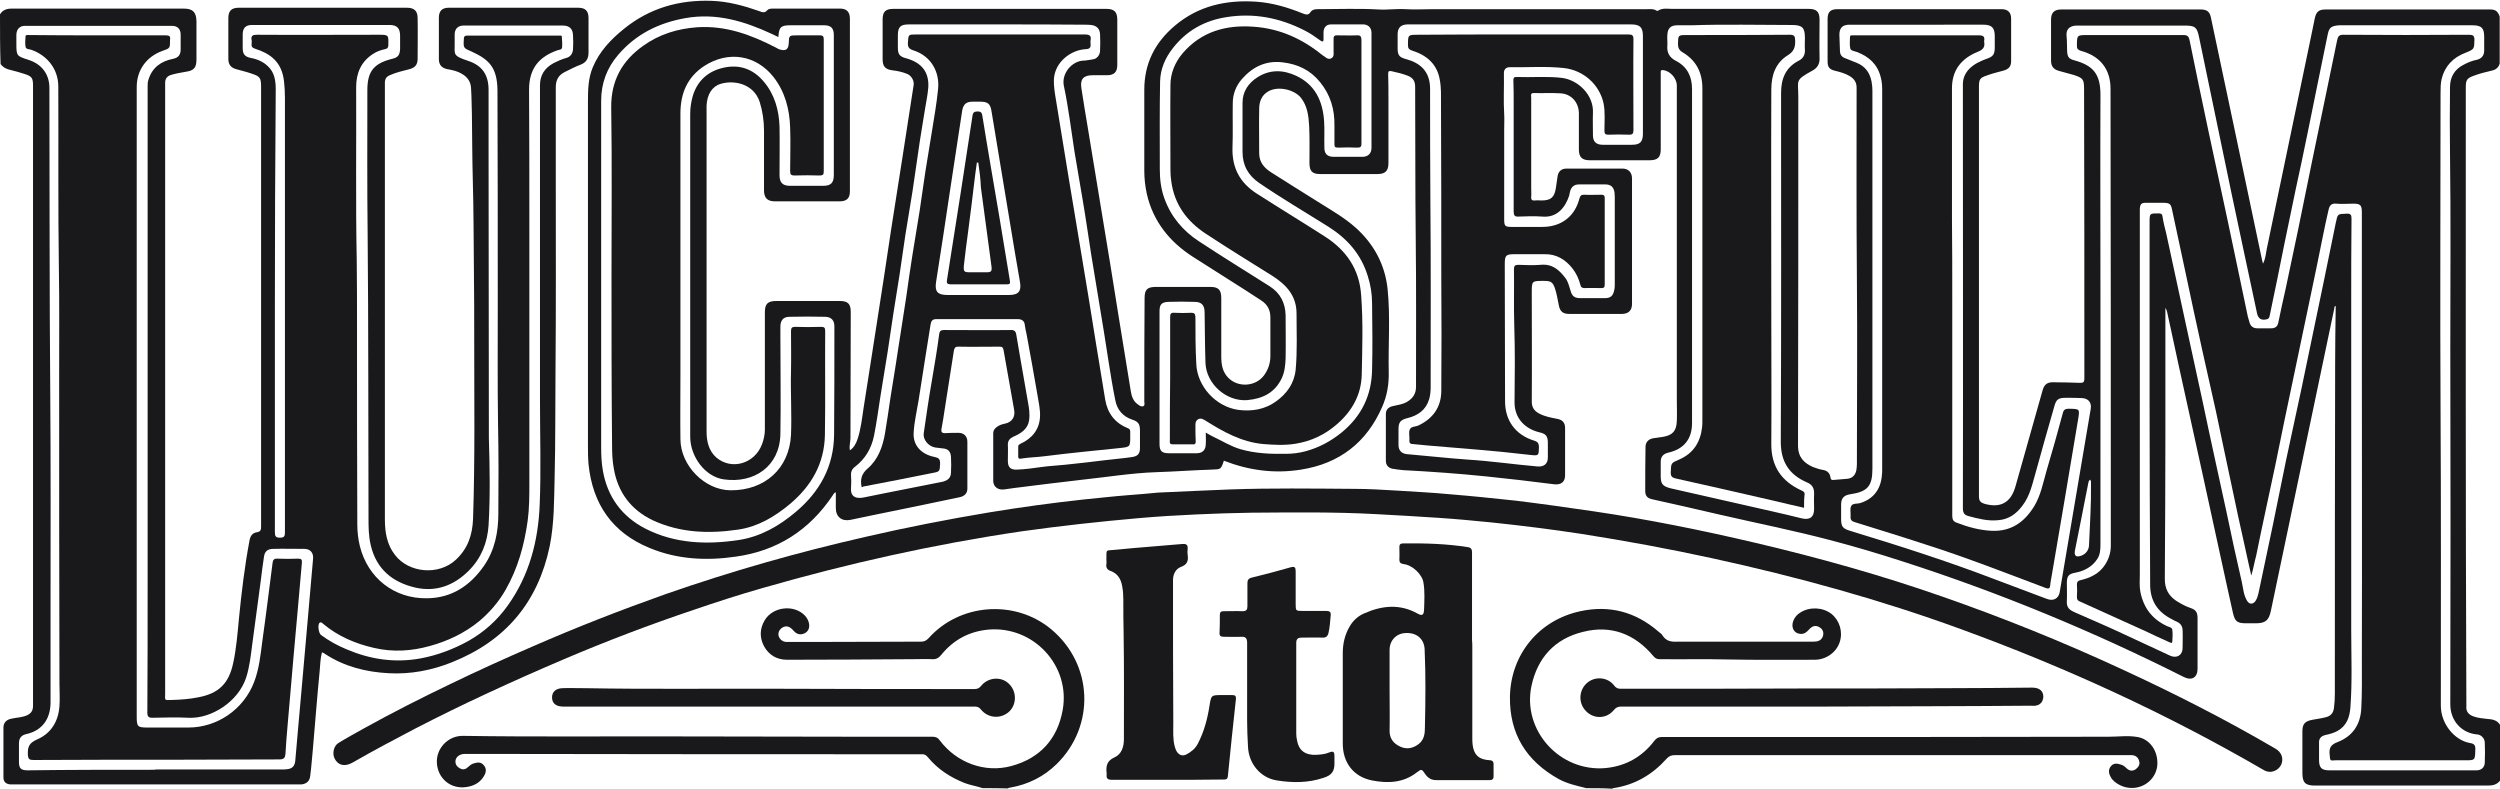 <?xml version="1.0" encoding="utf-8"?>
<!-- Generator: Adobe Illustrator 28.2.0, SVG Export Plug-In . SVG Version: 6.00 Build 0)  -->
<svg version="1.1"
	 id="svg9" xmlns:svg="http://www.w3.org/2000/svg" xmlns:sodipodi="http://sodipodi.sourceforge.net/DTD/sodipodi-0.dtd" xmlns:inkscape="http://www.inkscape.org/namespaces/inkscape"
	 xmlns="http://www.w3.org/2000/svg" xmlns:xlink="http://www.w3.org/1999/xlink" x="0px" y="0px" viewBox="0 0 870.4 274.6"
	 style="enable-background:new 0 0 870.4 274.6;" xml:space="preserve">
<style type="text/css">
	.st0{fill:#19181b;}
</style>
<sodipodi:namedview  bordercolor="#000000" borderopacity="0.25" id="namedview11" inkscape:current-layer="g15" inkscape:cx="435.20001" inkscape:cy="137.19749" inkscape:deskcolor="#d1d1d1" inkscape:pagecheckerboard="0" inkscape:pageopacity="0.0" inkscape:showpageshadow="2" inkscape:window-height="842" inkscape:window-maximized="1" inkscape:window-width="1368" inkscape:window-x="-6" inkscape:window-y="-6" inkscape:zoom="1.461397" pagecolor="#ffffff" showgrid="false">
	</sodipodi:namedview>
<g id="g15" inkscape:groupmode="layer" inkscape:label="Image">
	<g>
		<path class="st0" d="M870.4,271.8c-1.1,1.4-2.5,1.7-4.2,1.7c-20.1,0-40.1,0-60.2,0c-3.4,0-4.4-1-4.4-4.4c0-4.8,0-9.6,0-14.4
			c0-2.6,0.8-3.6,3.5-4.1c1.6-0.3,3.2-0.5,4.7-0.9c1.6-0.4,2.6-1.4,2.8-3.3c0.2-1.6,0.3-3.2,0.3-4.8c0-38.2,0-76.4,0.1-114.6
			c0-6.8,0.1-13.6,0.2-20.5c-0.5,0.2-0.5,0.5-0.5,0.9c-5.2,24.8-10.4,49.6-15.6,74.4c-2.2,10.3-4.3,20.7-6.5,31
			c-0.7,3.2-1.9,4.2-5.2,4.2c-1.1,0-2.2,0-3.4,0c-3.1,0-3.9-0.6-4.6-3.7c-0.7-3-1.3-6-2-9c-5.6-25.7-11.2-51.5-16.9-77.2
			c-1.3-6.2-2.7-12.4-4-18.5c-0.1-0.5-0.3-1-0.6-1.4c0,0.6,0,1.3,0,1.9c0,14.1,0,28.1,0,42.2c0,16.8-0.1,33.5-0.2,50.3
			c0,3.4,1.3,5.8,4,7.6c1.6,1,3.2,1.9,5,2.5c1.8,0.6,2.4,1.5,2.4,3.5c0,5.9,0,11.7,0,17.6c0,3.1-2,4.3-4.8,2.9
			c-31.6-15.9-64.2-29.4-97.8-40.2c-8.3-2.7-16.7-5.2-25.1-7.4c-12.9-3.4-26-6-39-9c-7.8-1.8-15.5-3.6-23.3-5.3
			c-1.7-0.4-2.3-1.3-2.3-2.9c0-5.1,0-10.2,0.1-15.3c0-1.6,1-2.7,2.6-3c1.2-0.2,2.3-0.3,3.5-0.5c3.4-0.6,4.7-2.1,4.8-5.6
			c0.1-2.4,0-4.8,0-7.2c0-16.5,0-32.9,0-49.4c0-20,0-40,0-60.1c0-2.6-2.4-5.2-4.9-5.4c-0.5,0-0.7,0.1-0.7,0.6c0,0.4,0,0.9,0,1.3
			c0,8.6,0,17.1,0,25.7c0,2.8-1.1,3.8-3.9,3.8c-6.9,0-13.9,0-20.8,0c-2.7,0-3.8-1.1-3.8-3.7c0-4.2,0-8.4,0-12.6c0-3.8-2.6-6.8-6.4-7
			c-3.1-0.2-6.2,0-9.3-0.1c-1.3,0-0.9,0.9-0.9,1.6c0,10.5,0,21.1,0,31.6c0,1,0.1,1.9,0,2.9c-0.1,1.1,0.3,1.4,1.4,1.3
			c0.7-0.1,1.5,0,2.2,0c3.3,0,4.5-1.1,5-4.4c0.2-1.4,0.4-2.7,0.6-4.1c0.3-1.7,1.4-2.6,3.1-2.6c6.5,0,13,0,19.5,0
			c2,0,3.3,1.3,3.3,3.4c0,14.6,0,29.2,0,43.8c0,2.2-1.3,3.4-3.5,3.4c-6.1,0-12.3,0-18.4,0c-2.2,0-3.2-0.9-3.6-3.1
			c-0.4-1.9-0.7-3.9-1.3-5.7c-0.8-2.3-1.4-2.7-3.9-2.7c-4.2,0-4.2,0-4.2,4.1c0,12.6,0.1,25.2,0,37.9c0,2.1,0.9,3.3,2.6,4.2
			c1.9,1,4,1.4,6.1,1.8c1.9,0.3,2.9,1.3,2.9,3.2c0,5.5,0,11,0,16.5c0,2.4-1.5,3.4-3.9,3.1c-7.8-1-15.5-1.9-23.3-2.7
			c-9.7-1-19.4-1.7-29.1-2.2c-1.3-0.1-2.5-0.3-3.8-0.5c-1.5-0.3-2.3-1.3-2.3-2.8c0-5.4,0-10.9,0-16.3c0-1.5,1-2.4,2.4-2.7
			c1.7-0.4,3.5-0.6,5-1.5c2-1.2,3.1-2.8,3.1-5.2c0-17.3,0.1-34.5-0.1-51.8c-0.2-17.6-0.1-35.1-0.2-52.7c0-2-0.8-3.1-2.5-3.8
			c-1.8-0.7-3.8-1.2-5.7-1.6c-0.9-0.2-1.2,0-1.2,0.9c0.1,3,0.1,6,0.1,8.9c0,7.4,0,14.8,0,22.2c0,2.7-1.1,3.8-3.8,3.8
			c-6.7,0-13.3,0-20,0c-2.7,0-3.7-1-3.7-3.8c0-4.3,0.1-8.6-0.1-12.9c-0.2-3.5-0.6-7-2.9-9.9c-2.4-2.9-8-4.1-11.3-2.2
			c-2.3,1.3-3.2,3.5-3.2,6.1c-0.1,5.2,0,10.3,0,15.5c0,3.2,1.9,5.2,4.3,6.7c5.8,3.7,11.6,7.3,17.5,11c4,2.5,8.1,4.9,11.7,8.1
			c6.4,5.7,10.3,12.9,11.2,21.4c1,9.6,0.2,19.4,0.4,29c0.1,4.2-0.6,8.3-2.3,12.1c-5.4,12.4-14.9,19.7-28.2,21.8
			c-9.2,1.5-18.2,0.3-26.9-3.1c-1,3-1,3-4.1,3.1c-6.5,0.2-13,0.7-19.5,0.9c-8.6,0.3-17,1.7-25.5,2.6c-7.9,0.9-15.8,1.9-23.8,2.9
			c-1.2,0.2-2.4,0.3-3.6,0.5c-2.1,0.3-3.8-0.9-3.8-3c0-5.5,0-11.1,0-16.6c0-0.9,0.5-1.6,1.2-2.1c0.9-0.7,1.9-1,2.9-1.2
			c2.4-0.5,3.6-2.3,3.2-4.7c-1.2-7-2.5-13.9-3.7-20.9c-0.2-0.9-0.4-1.2-1.4-1.2c-4.8,0-9.6,0.1-14.4,0c-1.1,0-1.3,0.5-1.5,1.4
			c-1.1,7-2.2,14.1-3.3,21.1c-0.3,2-0.6,4-1,6c-0.2,1.1,0,1.7,1.4,1.6c1.5-0.1,3-0.1,4.5-0.1c1.9,0,3.1,1.2,3.1,3.1
			c0,5.4,0,10.9,0,16.3c0,1.6-0.9,2.6-2.6,3c-9.8,2.1-19.7,4.1-29.5,6.1c-2.9,0.6-5.7,1.2-8.6,1.8c-3,0.6-5.1-1-5.1-4.1
			c0-1.8,0-3.6,0-5.5c-0.7,0.2-0.8,0.7-1.1,1.1c-8.1,12.1-19.3,19.3-33.7,21.3c-10.2,1.5-20.4,1-30-3c-13-5.3-19.9-15.3-21.3-29.2
			c-0.2-2.3-0.2-4.6-0.2-6.9c0-39.8,0-79.6,0-119.4c0-4.1,0.1-8.1,1.7-11.9c2.3-5.5,6.3-9.7,10.9-13.4c8.9-7.2,19.2-10.1,30.5-9.7
			c5.7,0.2,11.2,1.7,16.6,3.6c1,0.4,1.9,0.7,2.7-0.3c0.4-0.5,1.2-0.6,1.9-0.6c7.8,0,15.7,0,23.5,0c2.3,0,3.4,1.2,3.4,3.5
			c0,20.1,0,40.2,0,60.2c0,2.3-1.1,3.4-3.5,3.4c-7.6,0-15.1,0-22.7,0c-2.5,0-3.7-1.2-3.7-3.8c0-6.9,0-13.8,0-20.8
			c0-3.4-0.5-6.8-1.5-10c-2.1-6.4-9-7.7-13.6-6.3c-3,0.9-4.7,3.7-4.9,7.5c0,0.3,0,0.6,0,1c0,37.5,0,75,0,112.5
			c0,3.4,0.7,6.7,3.4,9.1c5.3,4.5,13.3,2.2,15.9-4.6c0.6-1.6,1-3.4,1-5.1c0-13.6,0-27.3,0-40.9c0-2.9,1-3.9,4-3.9
			c7.4,0,14.7,0,22.1,0c2.8,0,3.8,1,3.8,3.8c0,14.6-0.1,29.3-0.1,43.9c0,1.4-0.5,2.7-0.2,4.3c1.5-1,2.2-2.5,2.7-4
			c1.1-3.4,1.5-6.9,2-10.3c1.6-10,3.1-20,4.7-30.1c1.7-10.7,3.3-21.4,4.9-32.1c1.3-8.5,2.7-17,4-25.5c1.3-8.4,2.6-16.8,3.9-25.2
			c0.2-1.5-0.7-3.1-2.1-3.8c-1.7-0.7-3.4-1.1-5.2-1.3c-2.5-0.3-3.5-1.3-3.5-3.8c0-4.6,0-9.3,0-13.9c0-2.7,1-3.7,3.7-3.7
			c24.7,0,49.5,0,74.2,0c2.7,0,3.8,1,3.8,3.8c0,5.2,0,10.4,0,15.7c0,2.5-1.1,3.6-3.6,3.6c-1.7,0-3.3,0-5,0c-3.2,0-4.4,1.4-3.9,4.5
			c0.7,4.7,1.5,9.4,2.3,14.2c1.8,10.7,3.5,21.5,5.3,32.2c1.7,10.3,3.4,20.5,5,30.8c1.5,9.4,3.1,18.9,4.6,28.3
			c0.3,1.9,0.9,3.6,2.6,4.7c0.5,0.4,1.1,0.8,1.8,0.5c0.6-0.3,0.3-1.1,0.3-1.6c0-12,0-24,0.1-35.9c0-3.1,0.9-4,4-4
			c6.3,0,12.6,0,18.9,0c2.8,0,3.8,1,3.8,3.9c0,6.8,0,13.5,0,20.3c0,2.8,0.4,5.4,2.5,7.5c3.4,3.4,9.4,3,12.3-0.8
			c1.5-2,2.3-4.3,2.3-6.8c0-4.5,0-8.9,0-13.4c0-2.6-0.9-4.5-3.2-6c-7.9-5.2-15.9-10.1-23.8-15.2c-8.1-5.2-13.8-12.3-16-21.8
			c-0.6-2.7-0.9-5.5-0.9-8.2c0-9.4,0-18.7,0-28.1c0-9.2,3.7-16.5,10.7-22.4c8.2-6.9,17.9-9,28.3-8.3c5.7,0.4,11,2,16.2,4.1
			c1.1,0.4,1.9,0.7,2.7-0.5c0.5-0.8,1.4-1,2.3-1c7.1,0,14.2-0.3,21.3,0.1c3.2,0.2,6.2-0.3,9.4-0.1c3.2,0.2,6.4,0,9.6,0
			c24.8,0,49.6,0,74.4,0c1.2,0,2.4-0.2,3.4,0.5c0.1,0.1,0.5,0.1,0.6,0c1.6-1,3.3-0.6,5-0.6c15.8,0,31.6,0,47.4,0
			c2.8,0,3.8,1,3.8,3.8c0,4.4-0.1,8.8,0,13.3c0.1,2.1-0.8,3.5-2.5,4.4c-6.2,3.4-4.9,3.3-4.9,8.9c0,40.5,0,81.1-0.1,121.6
			c0,4.3,2.3,6.2,5.2,7.5c1.1,0.4,2.2,0.8,3.4,1c1.5,0.2,2.5,1.1,2.7,2.6c0.1,0.8,0.4,1,1.1,0.9c1.6-0.2,3.2-0.2,4.8-0.4
			c1.7-0.2,2.7-1.2,3.1-2.9c0.1-0.7,0.2-1.4,0.2-2.1c0-21.6,0.2-43.1,0-64.7c-0.2-22.2-0.1-44.3-0.1-66.5c0-1.9-0.9-3.1-2.4-4
			c-1.5-0.9-3.2-1.4-4.9-1.8c-2.2-0.5-2.8-1.3-2.8-3.4c0-4.9,0-9.8,0-14.7c0-2.4,1-3.4,3.4-3.4c16.3,0,32.6,0,49,0
			c2.7,0,5.4,0,8.2,0c2.1,0,3.3,1.1,3.3,3.2c0,5,0,9.9,0,14.9c0,1.8-0.8,2.8-2.7,3.3c-1.9,0.5-3.9,1-5.8,1.7
			c-2.4,0.8-2.7,1.4-2.7,3.9c0,21.3,0,42.6,0,63.9c0,26.3,0,52.5,0,78.8c0,1.5,0.6,2.1,1.9,2.5c5.6,1.6,9.2-0.4,10.8-6
			c3.1-11.1,6.3-22.2,9.4-33.3c0.6-2.3,1.7-3.1,4-3c3,0,6.1,0.1,9.1,0.2c1.1,0,1.5-0.2,1.5-1.4c0-33.6,0-67.2-0.1-100.8
			c0-3.5-0.3-3.9-3.6-5c-1.7-0.5-3.4-0.9-5.1-1.4c-1.9-0.5-2.8-1.6-2.8-3.6c0-4.7,0-9.5,0-14.2c0-2.5,1.1-3.6,3.6-3.6
			c16.2,0,32.3,0,48.5,0c2.2,0,3.2,0.8,3.6,3c3,14,5.9,28.1,8.9,42.1c3,14.1,5.9,28.2,8.9,42.3c0.1,0.3,0.1,0.5,0.3,1.1
			c0.9-1.8,1-3.5,1.3-5.1c4.9-23.5,9.8-47,14.7-70.5c0.7-3.2,1.3-6.4,2-9.7c0.5-2.4,1.4-3.2,3.8-3.2c19.1,0,38.2,0,57.3,0
			c1.9,0,2.7,0.7,3.3,2.5c0,5.4,0,10.9,0,16.3c-0.4,1.5-1.4,2.2-2.8,2.5c-2.1,0.5-4.2,1-6.3,1.8c-2.4,0.9-2.7,1.5-2.7,4.1
			c0,71.7-0.1,143.5,0.2,215.2c0,0.1,0,0.1,0,0.2c-0.2,1.8,0.8,2.9,2.4,3.5c1.6,0.6,3.2,0.7,4.8,0.9c1.8,0.1,3.6,0.4,4.6,2.2
			C870.4,258.8,870.4,265.3,870.4,271.8z M748.4,140.3C748.4,140.3,748.4,140.3,748.4,140.3c0-21,0-42,0-62.9c0-3.2,0-3.1,3.2-3.1
			c0.8,0,1.2,0.2,1.3,1.1c0.3,2,0.8,3.9,1.3,5.9c2.2,10.3,4.5,20.7,6.7,31c2,9.4,4.1,18.7,6.1,28.1c2.6,12.5,5.4,25,8.1,37.5
			c1.7,8.2,3.5,16.5,5.4,24.7c0.5,2.2,0.6,4.5,1.8,6.5c0.8,1.4,2.1,1.4,3,0.1c0.5-0.8,0.8-1.7,1-2.6c1.7-8.1,3.4-16.1,5.1-24.2
			c1.5-7.3,3-14.7,4.5-22.1c1.8-8.4,3.6-16.7,5.4-25.1c2.6-12.3,5.1-24.7,7.7-37c1.4-6.8,2.8-13.7,4.2-20.5c0.7-3.3,0.6-3.2,3.8-3.3
			c1.5-0.1,1.7,0.5,1.7,1.8c-0.1,9.7-0.1,19.4-0.1,29.1c0,38,0,75.9,0,113.9c0,9.1,0.4,18.2-0.3,27.3c-0.3,3.3-1.3,6.2-4.5,8
			c-1.3,0.7-2.7,1.1-4.2,1.4c-1.5,0.4-2.3,1.2-2.2,2.8c0,1.9,0,3.8,0,5.8c0,2.8,0.8,3.7,3.7,3.7c15,0,30,0,45,0c2,0,4.1,0,6.1,0
			c1.7,0,2.8-1,2.9-2.6c0.1-2.4,0.1-4.8,0-7.2c-0.1-1.4-1.3-2.6-2.6-2.7c-5.3-0.4-9.4-4.6-9.4-10.5c0.1-41.2,0.1-82.4,0-123.7
			c0-22.6,0.2-45.2-0.1-67.7c-0.1-7.8-0.1-15.7,0-23.5c0-3.5,1.6-6.2,4.8-7.8c1.5-0.8,3-1.4,4.6-1.7c1.6-0.4,2.5-1.5,2.5-3.2
			c0-1.6,0-3.2,0-4.8c0-3.1-1-4-4.1-4c-15.1,0-30.2,0-45.3,0c-0.4,0-0.7,0-1.1,0c-2.8,0.2-3.5,0.8-4,3.3c-1.1,5.5-2.3,11.1-3.4,16.6
			c-1.2,5.9-2.4,11.8-3.6,17.7c-1.3,6.5-2.7,12.9-4.1,19.4c-1.3,6.3-2.6,12.5-3.9,18.8c-1.7,8.5-3.4,16.9-5.2,25.4
			c-0.1,0.4-0.2,0.9-0.8,1.1c-2,0.6-3.2-0.1-3.6-2.1c-1.6-7.5-3.2-15-4.8-22.5c-2.7-12.7-5.4-25.4-8-38.1
			c-2.5-11.9-4.9-23.7-7.4-35.6c-0.7-3.4-1.4-3.9-5-3.9c-0.1,0-0.2,0-0.3,0c-12.2,0-24.3,0-36.5,0c-0.4,0-0.7,0-1.1,0
			c-2.3,0.2-3.4,1.4-3.2,3.6c0.2,1.8,0.1,3.6,0.2,5.4c0.1,1.9,0.6,2.6,2.5,3.1c6.6,1.8,9.1,4.8,9.1,12c-0.1,23.8,0,47.5,0,71.3
			c0,28.4,0,56.9,0,85.3c0,1.7-0.1,3.5-1.1,5c-1.8,2.8-4.6,4.2-7.7,4.8c-2.3,0.4-2.9,1.2-2.9,3.6c0,2,0.1,4.1,0,6.1
			c-0.2,2.5,1,3.3,2.8,4.1c5.4,2.4,10.9,4.7,16.2,7.2c5.7,2.6,11.3,5.3,17,7.9c2.3,1,4.3-0.2,4.3-2.7c0-2,0.1-4,0-6.1
			c0-1.3-0.6-2.4-1.9-3c-0.5-0.2-1.1-0.5-1.6-0.8c-5.3-2.6-7.9-6.6-7.8-12.6C748.5,181.8,748.4,161.1,748.4,140.3z M271,12.9
			c-0.9-0.4-1.6-0.8-2.3-1.1c-9.5-4.4-19.3-7.4-30-5.5c-9.2,1.6-17.2,5.5-23.4,12.7c-4,4.6-6,10-6,16.1c0,40.2,0,80.3,0,120.5
			c0,2.8,0.1,5.5,0.6,8.3c1.6,9.1,6.6,15.9,14.7,20.1c10.3,5.3,21.5,5.7,32.7,4c7.6-1.2,14-4.9,19.8-9.8c8.3-7,13.2-15.8,13.3-26.9
			c0.1-12.6,0.1-25.1,0.1-37.7c0-2-1-3.2-3.1-3.3c-4.2-0.1-8.4-0.1-12.6,0c-2.1,0-3.1,1.3-3.1,3.4c0,1.1,0,2.2,0,3.4
			c0,11.3,0.2,22.7,0,34c-0.2,11.3-9.2,17.3-19.7,15.8c-6.5-0.9-11.7-7.9-11.7-14.9c0-37.4,0-74.9,0-112.3c0-2.1,0.3-4.2,0.9-6.3
			c1.6-5.3,5.3-8.6,10.6-9.8c5.6-1.3,10.4,0.4,14.1,4.8c3.8,4.5,5.3,9.9,5.5,15.7c0.1,5.6,0,11.3,0,16.9c0,2.6,1.1,3.7,3.7,3.7
			c3.8,0,7.6,0,11.4,0c2.8,0,3.8-1,3.8-3.8c0-16.2,0-32.5,0-48.7c0-2.4-1-3.4-3.4-3.4c-3.9,0-7.8,0-11.7,0
			C271.9,8.8,271.2,9.4,271,12.9z M419.8,150.6c1,0.6,1.7,1,2.5,1.4c3.2,1.5,6.2,3.4,9.6,4.4c5.2,1.5,10.5,1.7,15.9,1.6
			c2.3,0,4.6-0.3,6.8-0.9c4.7-1.3,8.8-3.5,12.6-6.6c6.9-5.7,10.3-12.9,10.5-21.6c0.2-7.8,0.1-15.5,0-23.3c0-3.2-0.5-6.4-1.5-9.5
			c-2.3-7.5-7-12.9-13.6-17.1c-8.1-5.1-16.3-9.9-24.2-15.3c-3.8-2.6-5.8-6.1-5.8-10.8c0-5.7,0-11.4,0-17.1c0-4,2.1-6.9,5.2-8.9
			c4.4-2.8,9-2.6,13.5-0.5c6.6,3.1,9.2,8.8,9.7,15.7c0.2,3.1,0,6.3,0.1,9.4c0,2.1,1.1,3.1,3.2,3.1c3.4,0,6.7,0,10.1,0
			c1.9,0,3.1-1.2,3.1-3.1c0-13.4,0-26.7,0-40.1c0-1.7-1.1-2.8-2.7-2.9c-3.8,0-7.6,0-11.4,0c-1.6,0-2.5,1-2.6,2.6c0,0.8,0,1.6,0,2.4
			c0,0.8-0.1,1.3-1.1,0.6c-1.8-1.3-3.5-2.5-5.5-3.5c-8.6-4.4-17.7-6.2-27.4-4.6c-7.5,1.2-13.7,4.7-18.4,10.7
			c-2.7,3.4-4.4,7.3-4.5,11.6c-0.2,10.2-0.1,20.4-0.1,30.7c0,3.4,0.4,6.8,1.6,10.1c2.3,6.4,6.5,11.3,12,14.9
			c8.2,5.4,16.5,10.5,24.7,15.7c3.7,2.4,5.4,5.8,5.5,10.1c0,5,0.1,10,0,15c-0.1,2.3-0.3,4.6-1.3,6.8c-2.4,5.1-6.6,7.2-12,7.7
			c-7.3,0.6-14.3-5.6-14.6-12.9c-0.2-5.8-0.2-11.7-0.3-17.6c0-2.5-1-3.7-3.5-3.7c-3-0.1-6.1-0.1-9.1,0c-2.4,0.1-3.1,0.9-3.1,3.3
			c0,15.4,0,30.8,0,46.2c0,2.4,0.8,3.2,3.2,3.2c3.3,0,6.5,0,9.8,0c2,0,3.1-1.2,3.1-3.2C419.9,153.5,419.8,152.2,419.8,150.6z
			 M667.4,8.6c-7.8,0-15.7,0-23.5,0c-2.4,0-3.5,1.1-3.5,3.5c0,1.9,0.2,3.7,0.2,5.6c0,1.4,0.7,2.2,1.9,2.6c1.3,0.5,2.7,1.1,4,1.6
			c2.9,1.2,4.5,3.4,5.1,6.5c0.2,1.1,0.3,2.1,0.3,3.2c0,43.9,0,87.8,0,131.6c0,6.1-1.7,8-7.8,8.9c-2.1,0.3-3.1,1.4-3.1,3.5
			c0,1.7,0,3.3,0,5c0,2.7,0.5,3.4,3.1,4.2c17.1,5.2,34,10.6,50.7,17c5.9,2.2,11.9,4.5,17.8,6.7c2.3,0.9,4.1-0.1,4.5-2.3
			c1.4-8.3,2.8-16.5,4.2-24.8c2.2-13,4.4-26,6.6-39c0.4-2.2-0.8-3.7-3-3.8c-1.9-0.1-3.7-0.1-5.6-0.1c-2.7,0-3.4,0.5-4.1,3.1
			c-2.2,7.6-4.3,15.1-6.4,22.7c-1.2,4.1-2,8.3-4.7,11.8c-2.1,2.8-4.7,4.7-8.3,5c-3.6,0.4-7-0.5-10.4-1.4c-1.5-0.4-2-1.1-2-2.8
			c0.1-48.8,0-97.7,0-146.5c0-0.4,0-0.7,0-1.1c0-2.1,0.8-3.8,2.2-5.3c1.7-1.7,3.8-2.7,6-3.5c2.4-0.8,2.9-1.6,2.9-4.1
			c0-1.3,0-2.6,0-3.8c0-3-1.1-4-4-4C682.8,8.6,675.1,8.6,667.4,8.6z M529.5,8.5c-12.6,0-25.2,0-37.8,0c-0.6,0-1.2,0-1.8,0
			c-2.2,0.1-3.3,1.2-3.3,3.4c0,1.7,0,3.4,0,5.1c0,2.3,0.7,3,3,3.6c4.8,1.3,8.3,4.2,8.3,10.3c0,13,0,26,0.1,39
			c0.2,21.6,0.1,43.1,0.1,64.7c0,1.4-0.1,2.9-0.5,4.3c-1.1,3.8-3.9,5.8-7.7,6.7c-2.3,0.6-3,1.4-3,3.8c0,1.9,0,3.7,0,5.6
			c0,1.8,1.1,2.9,2.8,3.1c7,0.6,14.1,1.4,21.1,1.9c8.2,0.5,16.3,1.7,24.5,2.4c2.2,0.2,3.6-0.9,3.6-3.1c0-1.7,0-3.4,0-5.1
			c0-2.4-0.7-3.2-3-3.7c-4.9-1.2-8.6-4.8-8.6-10.4c0.1-9,0.2-18-0.1-27c-0.2-6.4,0-12.9-0.1-19.3c0-1.2,0.3-1.6,1.5-1.6
			c2.6,0.1,5.2,0.2,7.8,0c4-0.4,6.4,1.7,8.6,4.6c1,1.3,1.3,2.9,1.8,4.4c0.5,1.9,1.4,2.6,3.4,2.6c2.9,0,5.8,0,8.6,0
			c1.9,0,2.8-0.8,3.2-2.7c0.1-0.5,0.2-1.1,0.2-1.6c0-10.3,0-20.7,0-31c0-0.5-0.1-1.1-0.1-1.6c-0.3-1.8-1.3-2.7-3.2-2.7
			c-3,0-6.1,0-9.1,0c-1.8,0-2.8,0.9-3.2,2.6c-0.1,0.5-0.2,0.9-0.3,1.4c-1.3,3.8-4,7.7-9.4,7.2c-2.7-0.2-5.4-0.1-8.2,0
			c-1.3,0.1-1.7-0.4-1.7-1.7c0-12.6,0-25.2,0-37.9c0-2.6,0-5.2-0.1-7.8c0-0.8,0.1-1.2,1-1.2c5.3,0.2,10.6-0.3,15.8,0.3
			c5.8,0.7,11.2,6,10.9,12.2c-0.1,2.6,0,5.2,0,7.8c0,2.2,1.1,3.3,3.4,3.3c3.4,0,6.8,0,10.2,0c2.8,0,3.8-1,3.8-3.9
			c0-11.3,0-22.6,0-33.9c0-3.1-1-4.1-4.1-4.1C555.4,8.5,542.4,8.5,529.5,8.5z M347.6,8.5c-10.4,0-20.8,0-31.2,0
			c-2.9,0-3.8,0.9-3.8,3.8c0,1.4,0,2.9,0,4.3c0,2.3,0.6,3.1,2.9,3.7c5.4,1.5,8,4.8,7.7,10.1c-0.2,2.5-0.7,4.9-1.1,7.3
			c-0.8,5.1-1.7,10.1-2.4,15.2c-0.7,4.6-1.3,9.1-2,13.7c-0.8,5.1-1.7,10.2-2.5,15.3c-0.7,4.6-1.3,9.1-2,13.7
			c-0.7,4.6-1.5,9.2-2.2,13.8c-0.7,4.5-1.3,8.9-2,13.4c-0.8,5.1-1.7,10.2-2.5,15.4c-0.7,4.5-1.3,9-2.2,13.5c-0.9,4.4-3,8-6.6,10.8
			c-1,0.7-1.5,1.7-1.4,3c0.1,1.4,0.1,2.9,0,4.3c-0.3,3.3,1.9,3.9,4.4,3.4c2.5-0.5,4.9-1,7.4-1.5c6.6-1.3,13.1-2.6,19.7-3.9
			c2.2-0.4,3.3-1.5,3.3-3.3c0.1-1.8,0.1-3.6,0-5.4c-0.1-1.9-1-2.9-3-3c-0.8-0.1-1.7-0.2-2.5-0.3c-2.4-0.4-4.3-2.8-4-4.9
			c0.9-6.2,1.8-12.5,2.9-18.7c0.9-5.3,1.8-10.6,2.5-15.9c0.1-1,0.6-1.4,1.6-1.4c7.8,0,15.7,0.1,23.5,0c1.1,0,1.5,0.5,1.7,1.4
			c0.5,2.7,0.9,5.5,1.4,8.2c0.9,5.2,1.8,10.3,2.7,15.5c0.4,2.1,0.7,4.2,0.4,6.3c-0.4,3-2.8,4.6-5.4,5.7c-1.3,0.6-2,1.4-2,2.8
			c0.1,1.9,0,3.7,0,5.6c0,2.3,0.9,3.2,3.2,3.1c2.8-0.1,5.7-0.5,8.5-0.9c2.8-0.4,5.6-0.5,8.3-0.8c4.7-0.5,9.3-1,14-1.6
			c3.1-0.4,6.3-0.6,9.4-1.1c1.9-0.3,2.6-1.2,2.6-3.2c0-2,0-3.9,0-5.9c0-2.3-0.5-3.2-2.7-3.9c-3.3-1.1-5.3-3.5-5.9-6.8
			c-0.9-4.4-1.6-8.8-2.3-13.2c-1.1-7.1-2.2-14.2-3.4-21.2c-0.9-5.5-1.8-10.9-2.7-16.4c-1-6.4-1.9-12.8-3-19.2
			c-0.9-5.5-1.9-11-2.8-16.5c-1.2-7.7-2.1-15.4-3.7-22.9c-0.9-4.3,2.8-8.7,6.9-8.8c1,0,2-0.3,3-0.4c1.5-0.1,2.6-1.4,2.7-2.9
			c0.1-2,0.1-3.9,0-5.9c-0.1-1.9-1.2-3-3.1-3.2c-0.7-0.1-1.5-0.1-2.2-0.1C367.9,8.5,357.7,8.5,347.6,8.5z M589,8.8c-1.7,0-3.3,0-5,0
			c-2.3,0-3.4,1-3.5,3.4c-0.1,1.2,0.1,2.5,0,3.7c-0.2,2.4,0.7,4.1,3,5.3c3.9,2,5.6,5.4,5.6,9.8c0,20.3,0,40.6,0,60.9
			c0,18.5,0,36.9,0,55.4c0,5.6-2.9,9.1-8.3,10.3c-1.7,0.4-2.6,1.4-2.6,3.1c0,1.7,0,3.4,0,5.1c0,2.7,0.7,3.5,3.4,4.2
			c11.6,2.6,23.2,5.3,34.8,7.9c3.7,0.8,7.3,1.7,11,2.6c2.8,0.6,4.2-0.5,4.2-3.3c0-1.7-0.1-3.4,0-5.1c0.1-2.1-0.6-3.4-2.6-4.2
			c-6.1-2.7-9-7.1-9-14.1c0.2-40.5,0.1-80.9,0.1-121.4c0-4.9,1.5-8.9,6.2-11.3c1.4-0.7,2.2-2,2.1-3.7c-0.1-1.4,0-2.8,0-4.2
			c0-3.6-0.9-4.5-4.6-4.5C612.3,8.7,600.6,8.4,589,8.8z M727.7,167c-0.6,0.4-0.6,1-0.7,1.5c-0.8,4.2-1.7,8.4-2.5,12.7
			c-0.7,3.5-1.4,7-2.1,10.5c-0.3,1.8,0.4,2.4,2.1,1.8c1.6-0.5,2.7-1.9,2.8-3.5c0.3-7.2,0.8-14.3,0.7-21.5
			C728,168,728.1,167.5,727.7,167z"/>
		<path class="st0" d="M0,5c0.9-1.5,2.3-2,4-2c20,0,40,0,60,0c3.1,0,4.3,1.2,4.4,4.3c0,4.5,0,8.9,0,13.4c0,2.9-0.9,3.9-3.8,4.3
			c-1.7,0.3-3.5,0.6-5.1,1.1c-1.3,0.4-2,1.3-2,2.7c0,0.5,0,1,0,1.4c0,70.4,0,140.8,0,211.2c0,2.5-0.5,2.4,2.4,2.3
			c3-0.1,6.1-0.3,9-0.9c7.2-1.3,10.8-4.8,12.3-12c1.1-5.1,1.5-10.3,2-15.5c0.9-9.2,2-18.3,3.7-27.3c0.3-1.5,1.1-2.5,2.6-2.7
			c1.3-0.2,1.4-0.9,1.4-2c0-6.7,0-13.3,0-20c0-44.3,0-88.6,0-132.9c0-3.3-0.3-3.8-3.4-4.8c-1.7-0.6-3.5-1-5.2-1.5
			c-1.9-0.5-2.8-1.6-2.8-3.6c0-4.7,0-9.5,0-14.2c0-2.5,1.1-3.6,3.6-3.6c19.5,0,39,0,58.6,0c2.5,0,3.7,1.1,3.7,3.6
			c0.1,4.7,0,9.5,0,14.2c0,2-0.9,3.1-2.9,3.6c-2.3,0.6-4.6,1.1-6.8,2.1c-1.2,0.5-1.7,1.3-1.7,2.6c0,0.5,0,1.1,0,1.6
			c0,28.2,0,56.3,0,84.5c0,22,0,44,0,66c0,4.4,0.7,8.7,3.5,12.3c4.9,6.4,15.3,7.2,21.2,1.7c4.2-3.9,5.8-8.7,6-14.3
			c0.7-21,0.4-42.1,0.4-63.1c0-7.6,0-15.2-0.1-22.8c-0.1-10.8-0.1-21.6-0.4-32.4c-0.2-7.5-0.2-14.9-0.3-22.4
			c-0.1-3.1-0.1-6.2-0.3-9.2c-0.1-2.3-1.3-3.9-3.2-5c-1.5-0.9-3.2-1.3-5-1.6c-2-0.4-3-1.5-3-3.5c0-4.8,0-9.6,0-14.4
			c0-2.4,1.1-3.5,3.5-3.5c15,0,30,0,45,0c2.5,0,3.6,1.1,3.6,3.6c0,4,0,8,0,12c0,2-0.7,3.4-2.7,4.2c-1.9,0.7-3.8,1.7-5.6,2.6
			c-2.2,1.1-3.1,2.8-3.1,5.3c0,10.4,0,20.8,0,31.2c0,22.8,0.1,45.6-0.1,68.4c-0.1,12,0,24.1-0.3,36.1c-0.2,8-0.1,16-1.7,24
			c-4.1,19.7-15.5,33.1-34.1,40.5c-7,2.8-14.3,4.2-21.9,3.8c-7.9-0.4-15.5-2.3-22.2-6.7c-0.3-0.2-0.6-0.4-1.1-0.6
			c-0.6,2.2-0.6,4.4-0.8,6.5c-0.9,9.2-1.6,18.4-2.4,27.6c-0.3,3-0.5,6-0.9,9c-0.2,1.8-1.3,2.7-3,2.9c-0.4,0-0.9,0-1.3,0
			c-32.9,0-65.8,0-98.7,0c-0.5,0-1,0-1.4,0c-1.5-0.1-2.4-0.9-2.4-2.4c0-5.8,0-11.6,0-17.4c0-1.7,1.1-2.8,2.9-3.1
			c1.8-0.4,3.7-0.4,5.4-1.2c1.4-0.7,2-1.6,2-3.3c0-72,0-143.9,0-215.9c0-2.6-0.4-3.2-2.8-4c-1.6-0.5-3.2-1-4.9-1.4
			c-1.5-0.3-2.7-0.9-3.6-2.1C0,16.7,0,10.8,0,5z M95.7,107.6c0,25.9,0,51.8,0,77.7c0,1.4,0.3,1.9,1.8,1.9c1.7,0,1.7-0.8,1.7-2.1
			c0-50.4,0-100.8,0-151.1c0-1.8-0.1-3.7-0.3-5.5c-0.7-7.1-5-9.9-10-11.5c-1.1-0.4-1.4-0.7-1.3-1.7c0-0.4,0.1-0.9,0-1.3
			c-0.3-1.6,0.4-1.9,1.9-1.9c14.1,0.1,28.2,0,42.2,0c3.6,0,3.6,0,3.5,3.6c0,0.9-0.3,1.2-1.1,1.4c-1.4,0.3-2.9,0.8-4.1,1.6
			c-4.3,2.7-6,6.8-6,11.6c0.1,20-0.2,40,0.2,60.1c0.1,7.9,0.1,15.9,0.1,23.8c0,22.8,0,45.6,0.1,68.4c0,2.6,0.3,5.1,0.9,7.6
			c2.8,11.1,12,18.3,23.4,18.1c8.6-0.1,15-4.4,19.8-11.3c3.8-5.5,5-11.8,5-18.2c0.1-10.4,0.1-20.8-0.1-31.1
			c-0.2-13.6-0.1-27.3-0.1-40.9c0-25.1,0-50.3-0.1-75.4c-0.1-8.1-3.1-10.7-8.9-13.4c-3-1.3-3-1.2-2.8-4.5c0-0.8,0.3-1.1,1.1-1.1
			c10.7,0,21.3,0,32,0c0.4,0,1-0.1,1,0.3c0.1,1.3,0.2,2.5,0.1,3.8c-0.1,0.9-1,0.8-1.6,1c-6.2,2.2-9.9,6.1-9.9,13.7
			c0.1,15.9,0.1,31.7,0.1,47.6c0,29.8,0,59.5,0,89.3c0,4.5,0,8.9-0.6,13.3c-1.2,8.5-3.4,16.5-7.7,24c-2.4,4.2-5.5,7.8-9.2,10.9
			c-5,4.1-10.9,6.9-17.1,8.6c-6.4,1.8-12.9,2.2-19.4,0.7c-6.6-1.5-12.7-4.1-17.9-8.5c-0.3-0.3-0.7-0.6-1.1-0.3
			c-0.8,0.6-0.4,3.7,0.5,4.3c2.7,2,5.6,3.6,8.7,4.9c8.4,3.6,17,4.9,26.1,3.2c5.8-1.1,11.3-3.2,16.4-6c5.5-3.1,10.1-7.2,13.8-12.4
			c7.5-10.5,10.6-22.5,11.1-35.1c0.5-12,0.1-24.1,0.1-36.1c0-25.2,0-50.5,0-75.7c0-0.6,0-1.2,0-1.8c0-10.8,0-21.6,0-32.4
			c0-3.5,1.6-6,4.7-7.7c1.4-0.7,2.9-1.4,4.4-1.8c1.5-0.4,2.3-1.5,2.4-3c0.1-1.6,0.1-3.3,0-5c-0.1-2.2-1.3-3.3-3.5-3.3
			c-11.5,0-23,0-34.6,0c-1.9,0-3.1,1.1-3.1,3.1c0,0.9,0,1.7,0,2.6c0.1,4.4-1,4.7,4.7,6.6c4.9,1.6,7.1,4.9,7.1,10.1
			c0,6.2,0,12.5,0,18.7c0,33.8,0.1,67.6,0.1,101.4c0,0.3,0,0.6,0,1c0.3,10.2,0.5,20.3-0.1,30.5c-0.4,6-2.5,11.4-6.9,15.8
			c-5.1,5.1-11.3,7.5-18.5,5.9c-7.9-1.8-13.6-6.3-15.6-14.7c-0.8-3.3-0.8-6.5-0.8-9.8c-0.1-32.8,0-65.6-0.3-98.4
			c-0.2-16.8-0.1-33.6-0.1-50.3c0-6.5,2.2-9.3,8.6-10.9c2.1-0.5,2.7-1.3,2.8-3.5c0-1.5,0-3,0-4.5c0-2.7-1.1-3.8-3.7-3.8
			c-13.5,0-27,0-40.5,0c-2.5,0-4.9,0-7.4,0c-2.2,0-3.2,1.1-3.2,3.3c0,1.6,0,3.2,0,4.8c0,2.1,0.8,3,2.9,3.4c2.2,0.4,4.2,1.3,5.8,2.8
			c2.4,2.2,2.8,5.1,2.8,8.2C95.8,56.5,95.7,82.1,95.7,107.6z M54.1,268c0,0,0-0.1,0-0.1c14.7,0,29.4,0,44.1,0c0.6,0,1.2,0,1.8-0.1
			c1.8-0.2,2.6-1.1,2.8-2.9c0.3-3.4,0.6-6.9,0.9-10.3c0.5-5.2,0.9-10.5,1.4-15.7c0.7-7.9,1.4-15.9,2.1-23.8
			c0.6-6.9,1.2-13.8,1.8-20.6c0.2-2-1-3.4-3-3.4c-3.6,0-7.3-0.1-10.9,0c-1.9,0-3,0.9-3.2,2.8c-0.4,2.7-0.8,5.5-1.1,8.2
			c-1,7.5-2,15-3,22.4c-0.5,3.8-0.9,7.7-2.1,11.4c-2.7,8.4-12.2,14.4-20,14c-4.2-0.2-8.4-0.1-12.6,0c-1.4,0-1.8-0.4-1.8-1.8
			c0.1-15,0.1-29.9,0.1-44.9c0-57.7,0-115.3,0-173c0-0.8,0-1.7,0.3-2.5c1.3-4.2,4.4-6.4,8.5-7.2c1.9-0.4,2.7-1.4,2.7-3.3
			c0-1.7,0-3.4,0-5.1c0-2-1.1-3.1-3-3.1c-17.1,0-34.1,0-51.2,0c-1.8,0-2.9,1.1-3,3c0,1,0,1.9,0,2.9c0,4.6,0,4.6,4.4,6
			c4.5,1.5,7.1,5,7.1,9.7c0.1,35.6,0,71.1,0.3,106.7c0.2,24.3,0.1,48.7,0.1,73c0,11.4,0,22.8,0,34.2c0,5.9-3,9.9-8.5,11.1
			c-1.7,0.4-2.5,1.4-2.5,3.2c0,2.2,0,4.4,0,6.5c0,2.2,0.7,2.9,3,2.9C24.3,268,39.2,268,54.1,268z"/>
		<path class="st0" d="M552.3,274.4c-3.2-0.8-6.5-1.5-9.5-3.1c-11.4-6.3-17.3-15.8-17.1-28.8c0.3-14.7,10.1-26.6,24.5-29.7
			c10.1-2.2,19.2,0.2,27.1,7c0.5,0.5,1.2,0.8,1.5,1.4c1.3,2.1,3.1,2.3,5.3,2.2c15.8,0,31.6,0,47.3,0c1.5,0,2.8-0.4,3.3-2
			c0.3-1.2,0-2.3-1.2-3c-1.4-0.9-2.6-0.4-3.6,0.7c-0.8,0.9-1.7,1.7-3,1.6c-2.2-0.1-3.4-2.1-2.6-4.4c0.5-1.4,1.4-2.4,2.6-3.1
			c3.2-2,7.7-1.8,10.7,0.5c2.9,2.3,4.1,6.3,2.9,9.9c-1.2,3.6-4.8,6.1-8.7,6.1c-10.1,0-20.2,0.1-30.2-0.1c-7.9-0.2-15.9,0-23.8-0.1
			c-0.9,0-1.5-0.3-2.1-1c-6.5-7.8-14.8-11-24.6-8.5c-9.8,2.4-15.8,9-17.9,18.8c-3.3,15.6,10,30.1,25.9,28.6c7-0.7,12.6-3.9,16.9-9.5
			c0.7-0.9,1.4-1.3,2.5-1.3c8.1,0,16.1,0,24.2,0c43.8,0,87.7,0,131.5-0.1c3.3,0,6.7-0.5,10,0.1c4.3,0.7,7.2,4.9,6.9,9.7
			c-0.3,4.2-3.7,7.6-8,8c-2.3,0.2-4.4-0.4-6.3-1.7c-0.8-0.6-1.6-1.3-2-2.2c-0.7-1.3-0.8-2.6,0.2-3.7c0.9-1.1,2.2-0.9,3.4-0.5
			c0.8,0.2,1.4,0.7,2,1.3c1,0.9,2,1.1,3.2,0.3c0.9-0.7,1.5-1.6,1.2-2.7c-0.3-1.4-1.3-2.2-2.8-2.2c-3.6,0-7.1,0-10.7,0
			c-23.7,0-47.3,0-71,0c-25.7,0-51.4,0-77.1,0c-1.2,0-2.1,0.3-2.9,1.2c-5,5.6-11.1,9.2-18.6,10.3c-0.1,0-0.3,0.1-0.4,0.2
			C558.3,274.4,555.3,274.4,552.3,274.4z"/>
		<path class="st0" d="M342.1,274.4c-2-0.7-4.2-1-6.3-1.8c-5-2-9.3-4.8-12.7-8.9c-0.6-0.8-1.3-1.2-2.3-1.1c-0.2,0-0.3,0-0.5,0
			c-46.9,0-93.8,0-140.8-0.1c-5.9,0-11.8,0-17.8,0c-1.6,0-2.9,1-3.1,2.2c-0.2,1.4,0.5,2.3,1.7,2.9c1,0.5,1.9,0.2,2.6-0.5
			c0.6-0.5,1.2-1.1,2-1.3c1.3-0.4,2.5-0.6,3.5,0.6c1,1.1,0.9,2.4,0.2,3.6c-1.3,2.4-3.5,3.6-6.1,4c-5.5,0.9-10.1-2.9-10.4-8.4
			c-0.3-5,3.9-9.5,9.1-9.4c26,0.4,52,0.1,78,0.2c19.8,0.1,39.6,0,59.3,0.1c8.7,0,17.4,0,26.1,0c1.2,0,1.9,0.3,2.6,1.3
			c5.9,7.8,15.7,11.4,24.9,8.9c10-2.7,16.1-9.4,17.9-19.6c2.7-15.4-10.2-29.2-25.8-27.9c-6.7,0.6-12.2,3.5-16.5,8.8
			c-0.9,1.1-1.8,1.6-3.2,1.5c-2.1-0.1-4.3,0-6.4,0c-14.7,0.1-29.4,0.2-44.1,0.2c-3.5,0-6.3-1.6-8-4.7c-1.6-3-1.5-6.1,0.2-9
			c2.8-4.8,10.3-5.7,14.1-1.6c0.6,0.7,1.1,1.5,1.3,2.4c0.4,1.6-0.1,2.9-1.3,3.6c-1.5,0.8-2.9,0.5-4-0.8c-0.8-0.9-1.6-1.6-2.8-1.5
			c-1.4,0.2-2.5,1.4-2.5,2.7c0,1.4,1.3,2.7,2.8,2.7c3.5,0,7,0,10.6,0c12.1,0,24.2-0.1,36.3-0.1c1,0,1.7-0.3,2.5-1.1
			c10.9-12.3,30.2-13.7,42.8-3.2c14.6,12.2,15.4,33.6,1.9,46.9c-4.5,4.4-9.9,7.1-16.1,8.2c-0.3,0.1-0.6,0-0.9,0.3
			C348.3,274.4,345.2,274.4,342.1,274.4z"/>
		<path class="st0" d="M403.2,171.5c9.2-0.4,17.1-0.8,25.1-1.1c14.3-0.5,28.7-0.3,43-0.2c5,0,10,0.3,15,0.6
			c6.2,0.4,12.5,0.7,18.7,1.3c7.5,0.6,15.1,1.4,22.6,2.2c9.1,1.1,18.1,2.4,27.1,3.7c19,2.8,37.8,6.6,56.5,11
			c22.1,5.2,43.9,11.3,65.3,18.8c20.9,7.3,41.5,15.6,61.6,24.9c18.5,8.5,36.6,17.7,54.2,28c1.8,1.1,2.6,2.8,2.2,4.7
			c-0.4,1.7-1.8,3-3.7,3.3c-1.1,0.1-2.1-0.2-3-0.8c-33.6-19.5-68.7-35.6-105.2-48.9c-28.2-10.3-57-18.2-86.3-24.6
			c-15.1-3.3-30.3-6.1-45.6-8.5c-10.4-1.6-20.9-2.9-31.3-4c-6.1-0.6-12.3-1.2-18.4-1.6c-7.3-0.5-14.6-0.9-21.9-1.3
			c-14.5-0.8-29-0.6-43.4-0.5c-6.4,0.1-12.7,0.3-19.1,0.6c-6.7,0.3-13.4,0.7-20.2,1.3c-13.6,1.2-27.3,2.7-40.8,4.6
			c-30.5,4.5-60.5,11.2-90,19.7c-8.1,2.3-16.1,4.9-24,7.6c-15.5,5.2-30.7,11-45.7,17.4c-8.9,3.8-17.7,7.7-26.5,11.8
			c-8.4,3.9-16.8,8-25.1,12.3c-7.1,3.7-14.2,7.5-21.2,11.5c-0.5,0.3-1.1,0.6-1.7,0.8c-2.1,0.7-3.9,0-4.9-2c-0.9-1.8-0.3-4.4,1.3-5.4
			c2.9-1.8,5.9-3.4,8.9-5.1c9.9-5.5,20-10.6,30.2-15.5c9.5-4.6,19-8.9,28.7-13.1c15.1-6.6,30.5-12.6,46-18.1
			c22.9-8,46.1-14.6,69.8-20c14.3-3.3,28.6-6.1,43-8.5c10.9-1.8,21.9-3.3,32.9-4.5c5.2-0.5,10.3-1.1,15.5-1.5
			C396.5,172.1,400.4,171.8,403.2,171.5z"/>
		<path class="st0" d="M512.6,225.4c0,10.6,0,21.3,0,31.9c0,5.8,2.4,7.2,6.3,7.4c0.8,0.1,1.1,0.5,1.1,1.3c0,1.4,0,2.9,0,4.3
			c0,1-0.5,1.3-1.4,1.3c-6.2,0-12.5,0-18.7,0c-1.6,0-2.8-0.8-3.7-2.1c-1.2-1.8-1.3-1.8-2.9-0.6c-4.7,3.7-10.2,3.9-15.7,2.8
			c-6.4-1.3-10.1-6.2-10.1-12.8c0-10.5,0-21,0-31.5c0-3.3,0.7-6.4,2.4-9.3c1.2-2.1,3-3.7,5.2-4.6c6.1-2.7,12.3-3.3,18.4,0.1
			c1.6,0.9,2.2,0.6,2.3-1.3c0.1-3.1,0.3-6.3-0.2-9.4c-0.4-2.9-3.9-6.2-6.9-6.5c-1.2-0.2-1.5-0.6-1.5-1.7c0.1-1.4,0-2.8,0-4.2
			c0-1,0.4-1.3,1.3-1.3c7.6-0.1,15.1,0.1,22.6,1.3c1.3,0.2,1.4,1,1.4,2c0,10.1,0,20.2,0,30.3C512.6,223.8,512.6,224.6,512.6,225.4
			C512.6,225.4,512.6,225.4,512.6,225.4z M483.8,240.5C483.8,240.5,483.8,240.5,483.8,240.5c0,4.7,0.1,9.4,0,14
			c0,2.6,1.3,4.3,3.6,5.4c2.3,1.1,4.5,0.7,6.6-0.9c1.9-1.6,2.1-3.6,2.1-5.9c0.2-9,0.3-18.1-0.1-27.1c-0.2-3.6-2.8-5.8-6.6-5.6
			c-3.2,0.1-5.6,2.5-5.6,5.9C483.8,231.1,483.8,235.8,483.8,240.5z"/>
		<path class="st0" d="M406.2,271.5c-6.3,0-12.7,0-19,0c-1.5,0-2.1-0.4-1.9-1.9c0-0.1,0-0.2,0-0.3c-0.3-2.5,0-4.4,2.7-5.6
			c2.5-1.1,3.3-3.7,3.3-6.3c0-12.3,0.1-24.6-0.1-36.9c-0.1-3.9-0.1-7.9-0.1-11.8c0-1.5-0.1-3.1-0.4-4.6c-0.4-2.4-1.5-4.4-4-5.3
			c-1.2-0.4-1.7-1.2-1.5-2.4c0.1-0.5,0-1.1,0-1.6c0.1-3.8-0.5-3,3.3-3.4c7.7-0.8,15.4-1.3,23.1-2c1.4-0.1,2,0.2,1.9,1.7
			c-0.1,0.7-0.1,1.4,0,2.1c0.3,2-0.1,3.4-2.4,4.2c-1.8,0.7-2.7,2.6-2.7,4.5c0,16.7,0,33.4,0.1,50.1c0,2.6-0.2,5.3,0.5,7.9
			c0.2,0.7,0.4,1.3,0.8,1.9c0.8,1.1,1.8,1.5,3.2,0.9c1.7-0.9,3.1-2,4-3.7c2.2-4.2,3.4-8.7,4.1-13.3c0.6-3.7,0.6-3.7,4.3-3.7
			c1.2,0,2.5,0,3.7,0c1,0,1.3,0.4,1.2,1.4c-1,8.9-1.9,17.9-2.8,26.8c-0.1,1.3-0.9,1.2-1.8,1.2C419.2,271.5,412.7,271.5,406.2,271.5z
			"/>
		<path class="st0" d="M434.2,241.7c0-6,0-11.9,0-17.9c0-1.5-0.5-2.2-2-2.1c-2,0.1-4.1,0-6.1,0c-1.1,0-1.6-0.3-1.5-1.4
			c0.1-2.1,0.1-4.2,0.1-6.2c0-1,0.4-1.3,1.3-1.3c2.2,0,4.4-0.1,6.6,0c1.3,0,1.7-0.5,1.7-1.7c0-2.7,0-5.3,0-8c0-1.1,0.3-1.7,1.5-2
			c4.5-1.1,9.1-2.3,13.6-3.6c1.4-0.4,1.7,0.1,1.7,1.4c0,3.8,0,7.7,0,11.5c0,2.2,0.1,2.3,2.2,2.3c2.8,0,5.7,0,8.5,0
			c1.1,0,1.6,0.4,1.5,1.5c-0.2,2.1-0.3,4.2-0.8,6.3c-0.3,1-0.8,1.5-1.9,1.5c-2.5-0.1-5,0-7.5,0c-1.3,0-1.8,0.6-1.8,1.8
			c0,10.5,0,21.1,0,31.6c0,0.8,0.1,1.7,0.3,2.5c0.6,3.4,2.9,5.1,6.7,4.9c1.5-0.1,3-0.2,4.4-0.8c1.5-0.6,1.9-0.3,1.9,1.3
			c0,0.7,0,1.4,0,2.1c0.1,3.1-0.9,4.5-3.8,5.4c-5.3,1.8-10.8,1.8-16.3,0.9c-5.7-0.9-9.8-5.9-10-11.8
			C434.1,253.8,434.2,247.7,434.2,241.7C434.2,241.7,434.2,241.7,434.2,241.7z"/>
		<path class="st0" d="M635.8,246c-23.8,0-47.6,0-71.3,0c-1.2,0-1.9,0.3-2.7,1.3c-2.5,3-6.9,3.1-9.6,0.3c-2.7-2.7-2.6-7.1,0.2-9.7
			c2.8-2.6,7.4-2.2,9.6,0.8c0.7,0.9,1.3,1.1,2.4,1.1c21.5,0,43.1,0,64.6-0.1c16.3,0,32.6,0,48.9-0.1c9.9,0,19.7-0.1,29.6-0.2
			c2.5,0,3.8,1.1,3.9,3c0,1.8-1,3.1-2.8,3.3c-0.5,0.1-1,0-1.4,0C683.4,245.9,659.6,245.9,635.8,246C635.8,245.9,635.8,246,635.8,246
			z"/>
		<path class="st0" d="M203.8,239.6c22.1,0.4,45.2,0.1,68.4,0.2c22.3,0.1,44.7,0.1,67,0.1c1,0,1.6-0.2,2.3-1c2.4-3.1,7-3.5,9.7-0.9
			c2.8,2.6,2.9,7.2,0.1,9.8c-2.9,2.6-7.3,2.3-9.8-0.8c-0.6-0.8-1.3-1-2.2-1c-13.8,0-27.5,0-41.3,0c-34,0-67.9,0-101.9,0
			c-2.5,0-3.9-1.1-3.9-3.2c0-1.9,1.3-3.1,3.5-3.2C198.1,239.5,200.4,239.6,203.8,239.6z"/>
		<path class="st0" d="M783.8,200.4c-0.8-3.7-1.6-7-2.3-10.4c-1.5-6.7-3-13.5-4.4-20.3c-1.9-8.8-3.7-17.6-5.6-26.5
			c-1.5-7-3.2-14-4.7-21c-2.1-9.4-4.1-18.9-6.1-28.3c-1.5-7-3-14-4.5-21c-0.4-1.9-0.8-2.2-2.8-2.3c-2.1,0-4.2,0-6.2,0
			c-1.7,0-2.1,0.4-2.2,2.2c0,0.4,0,0.7,0,1.1c0,42,0,84,0,126.1c0,2-0.2,4.1,0.2,6.1c1.1,5.5,4.1,9.5,9.3,11.9
			c0.6,0.3,1.7,0.4,1.8,1.2c0.2,1.4,0.1,2.9,0,4.3c-0.1,0.6-0.7,0.2-1,0.1c-2.7-1.2-5.5-2.5-8.2-3.8c-5.6-2.5-11.2-5.1-16.8-7.6
			c-2.1-0.9-4.1-1.9-6.2-2.8c-0.8-0.3-1-0.8-1-1.6c0.1-1.4,0.1-2.9,0-4.3c0-0.9,0.3-1.3,1.2-1.5c3.5-0.8,6.6-2.3,8.6-5.4
			c1.3-2,2-4.2,2-6.6c0-53,0-106.1-0.1-159.1c0-6.5-3.3-11.3-10.3-13.2c-0.9-0.3-1.4-0.6-1.4-1.7c0-3.8,0-3.8,3.7-3.8
			c11.1,0,22.3,0,33.4,0c1.4,0,1.8,0.5,2.1,1.7c2.1,10.4,4.3,20.9,6.5,31.3c2.2,10.4,4.5,20.8,6.7,31.2c2.4,11.2,4.7,22.5,7.1,33.8
			c0.2,0.7,0.4,1.4,0.6,2.1c0.4,1.3,1.3,2,2.7,2c1.6,0,3.2,0,4.8,0c1.3,0,2.2-0.5,2.5-1.9c0.8-4,1.7-8,2.6-12
			c1.4-6.6,2.8-13.3,4.2-19.9c1.7-8.3,3.4-16.7,5.1-25c1.6-7.9,3.3-15.7,4.9-23.6c1.2-6,2.5-11.9,3.7-17.9c0.3-1.4,0.7-1.9,2.2-1.9
			c14.6,0.1,29.1,0.1,43.7,0c1.4,0,1.9,0.3,1.9,1.8c-0.1,3.2,0,3.2-3.2,4.5c-4.2,1.6-7.1,4.6-8.2,9c-0.4,1.6-0.4,3.4-0.4,5.1
			c0,36.6-0.2,73.2,0,109.8c0.2,34.5,0.1,68.9,0.1,103.4c0,6.3,4.8,12.1,10.2,13c1.5,0.2,1.9,0.9,1.8,2.3c-0.1,3.7,0,3.7-3.7,3.7
			c-14.6,0-29.1,0-43.7,0c-0.4,0-0.9,0-1.3,0c-2,0.2-1.8,0.1-2-1.9c-0.3-2.4,0.4-3.6,2.9-4.5c5-2,7.8-5.9,8.1-11.6
			c0.3-5.5,0.2-11,0.2-16.6c0.1-37.3,0-74.6,0-111.8c0-14.8,0-29.5,0-44.3c0-2.6-0.5-3.1-3-3.1c-2,0-3.9,0.2-5.9,0
			c-1.8-0.2-2.4,0.8-2.7,2.2c-0.7,2.9-1.3,5.9-1.9,8.8c-1.5,7.4-3,14.9-4.6,22.3c-1.9,9.1-3.8,18.2-5.7,27.2
			c-2.2,10.3-4.3,20.6-6.4,30.9c-2.2,10.4-4.5,20.8-6.6,31.2C784.9,195.6,784.6,197.8,783.8,200.4z"/>
		<path class="st0" d="M212.9,96c0-19.5,0.2-39.1-0.1-58.6c-0.1-9.3,3.8-16.3,11.2-21.5c5.6-4,11.9-5.9,18.6-6.4
			c10-0.7,18.9,2.6,27.6,7.1c0.5,0.3,1,0.6,1.6,0.7c1.8,0.5,2.7-0.2,2.8-2.1c0.1-2.9,0.1-2.9,3-2.9c2.6,0,5.1,0,7.7,0
			c1.1,0,1.5,0.2,1.5,1.4c0,15.3,0,30.6,0,45.9c0,1.1-0.2,1.5-1.4,1.5c-2.9-0.1-5.9-0.1-8.8,0c-1.1,0-1.5-0.3-1.5-1.5
			c0-5.1,0.2-10.1,0-15.2c-0.2-6.4-1.8-12.5-5.8-17.6c-6.1-7.7-15.7-9.2-24-3.9c-6,3.9-8.4,9.6-8.4,16.6c0,30.2,0,60.5,0,90.7
			c0,7.6-0.1,15.2,0,22.8c0.1,9.1,8.4,17.6,17.4,17.7c12,0.1,20.5-7.6,21.1-19.3c0.3-7.4-0.2-14.8,0-22.2c0.1-4.6,0-9.3,0-13.9
			c0-1.1,0.3-1.5,1.4-1.5c3,0.1,6,0.1,9,0c1.1,0,1.5,0.2,1.5,1.4c-0.1,12.1,0.1,24.2-0.1,36.3c-0.2,9.9-4.7,17.7-12.2,24
			c-5.3,4.4-11.1,7.9-18.1,8.9c-10.2,1.5-20.3,1.1-29.7-3.3c-7.5-3.6-12.1-9.7-13.5-18c-0.5-2.7-0.6-5.4-0.6-8.1
			C212.9,135.3,212.9,115.7,212.9,96z"/>
		<path class="st0" d="M407.4,131.6c0-7.1,0-14.2,0-21.2c0-1.2,0.3-1.6,1.5-1.5c1.9,0.1,3.8,0.1,5.8,0c1.1,0,1.4,0.3,1.5,1.4
			c0,5.5,0,11,0.3,16.4c0.3,7.8,6.8,14.9,14.6,16c4.7,0.6,9.2-0.1,13.1-2.9c3.8-2.7,6.4-6.3,6.9-11.1c0.6-6.5,0.3-13.1,0.3-19.6
			c0-6.3-3.8-10.2-8.8-13.3c-7.7-4.8-15.3-9.5-22.9-14.5c-6.5-4.3-10.8-10.1-11.9-18.1c-0.2-1.3-0.3-2.6-0.3-3.9
			c0-9.9-0.1-19.8,0-29.7c0-4.1,1.6-7.9,4.2-11c6.5-7.6,15.1-10,24.7-9.3c9.1,0.6,17,4.2,24,9.9c0.3,0.2,0.6,0.4,0.9,0.6
			c0.7,0.6,1.4,0.9,2.2,0.5c0.8-0.4,0.9-1.3,0.8-2.1c0-1.6,0-3.2,0-4.8c0-0.8,0.3-1.1,1.1-1.1c2.3,0,4.7,0.1,7,0
			c1.3-0.1,1.6,0.5,1.6,1.7c0,9.3,0,18.6,0,28c0,2.7,0,5.4,0,8.1c0,0.9-0.3,1.3-1.3,1.3c-2.3-0.1-4.6-0.1-6.9,0
			c-1.1,0-1.2-0.4-1.2-1.3c0-2.1,0-4.3,0-6.4c0.1-5.6-1.4-10.7-5-15.1c-3.4-4.2-7.8-6.3-13.1-6.9c-5.8-0.7-10.4,1.6-14.1,5.8
			c-2.1,2.4-3.2,5.3-3.2,8.4c-0.1,5.2,0.1,10.3-0.1,15.5c-0.2,7.1,2.6,12.3,8.6,16.1c7.8,5,15.7,9.8,23.5,14.8
			c7.5,4.8,12.1,11.4,12.7,20.5c0.7,9.2,0.4,18.5,0.2,27.8c-0.2,6.7-3.2,12.3-8.4,16.9c-4.3,3.8-9.1,6.1-14.7,7
			c-3.7,0.6-7.4,0.4-11.2,0.1c-7.5-0.7-13.8-4.2-20-8.1c-0.8-0.5-1.7-1.1-2.7-0.5c-1,0.6-0.9,1.6-0.9,2.6c0,1.7,0,3.4,0.1,5.1
			c0,0.7-0.2,1.1-1,1c-2.3,0-4.7,0-7,0c-1.3,0-1-0.8-1-1.5C407.3,145.9,407.3,138.7,407.4,131.6
			C407.3,131.6,407.4,131.6,407.4,131.6z"/>
		<path class="st0" d="M679.7,104.8c0,24.9,0,49.8,0,74.8c0,1.3,0.4,2,1.6,2.4c3.9,1.5,7.9,2.6,12.1,2.8c6.8,0.3,11.4-3,14.8-8.5
			c2.3-3.8,3.1-8.1,4.3-12.3c2-6.7,3.9-13.5,5.7-20.2c0.3-1.2,0.9-1.5,2.1-1.5c3.9,0.1,3.8,0,3.2,3.8c-3,18-6,35.9-9.1,53.9
			c-0.2,1.3-0.5,2.5-0.6,3.8c-0.1,1.1-0.5,1.3-1.6,0.9c-13.8-5.2-27.6-10.6-41.7-15.1c-8.2-2.7-16.4-5.2-24.7-7.8
			c-1.1-0.3-1.6-0.8-1.5-2c0.1-1.2-0.3-2.6,0.2-3.6c0.5-1.1,2.2-0.7,3.3-1.1c4.4-1.4,7-4.7,7.4-9.6c0.1-0.7,0.1-1.4,0.1-2.1
			c0-44,0-88.1,0-132.1c0-1.5-0.1-3-0.5-4.4c-1.1-4.5-4.1-7.2-8.3-8.8c-0.8-0.3-2.1-0.4-2.3-1.2c-0.3-1.3-0.1-2.7-0.1-4.1
			c0-0.4,0.3-0.5,0.7-0.5c0.4,0,0.7,0,1.1,0c14.3,0,28.7,0,43,0c1.6,0,2.2,0.4,1.9,2c0,0.1,0,0.1,0,0.2c0.4,2-0.5,2.9-2.4,3.6
			c-5.5,2.3-8.8,6.3-8.8,12.6c0,15.3,0,30.6,0,45.8C679.7,85.9,679.7,95.4,679.7,104.8C679.7,104.8,679.7,104.8,679.7,104.8z"/>
		<path class="st0" d="M529.4,12c12.5,0,25.1,0,37.6,0c1.3,0,1.7,0.3,1.7,1.7c-0.1,10.5,0,21.1,0,31.6c0,1.2-0.3,1.6-1.5,1.6
			c-2.4-0.1-4.8-0.1-7.2,0c-1.1,0-1.4-0.3-1.4-1.4c0-3.2,0.3-6.4-0.3-9.5c-1.4-6.5-6.9-11.5-13.7-12.3c-6.3-0.7-12.7-0.2-19-0.3
			c-1.3,0-2,0.8-2,2c0.1,4.8-0.2,9.6,0.1,14.4c0.1,1.7,0,3.4,0,5.1c0,10.5,0,21,0,31.5c0,2.3,0.3,2.6,2.6,2.6c3.6,0,7.1,0,10.7,0
			c6.5,0,11.3-3.6,12.9-9.9c0.3-1,0.6-1.3,1.6-1.3c2,0.1,4.1,0,6.1,0c0.8,0,1.1,0.3,1.1,1.1c0,10.1,0,20.2,0,30.3
			c0,0.9-0.4,1.1-1.1,1.1c-2,0-3.9-0.1-5.9,0c-0.9,0-1.3-0.3-1.5-1.2c-0.5-2-1.4-3.9-2.7-5.6c-2.5-3.2-5.7-5.1-9.8-5
			c-3.5,0-6.9,0-10.4,0c-3,0-3.4,0.4-3.4,3.4c0,15.9,0.1,31.8,0.1,47.8c0,6.7,3.6,11.7,10.1,13.7c1.3,0.4,1.7,1,1.7,2.3
			c-0.1,2.9,0,3-2.9,2.7c-11.9-1.4-23.8-2.3-35.8-3.3c-1.7-0.1-3.5-0.4-5.2-0.5c-1,0-1.3-0.5-1.2-1.4c0.1-1.2-0.3-2.6,0.1-3.6
			c0.4-1.2,2.1-1,3.1-1.5c5-2.4,7.8-6.3,7.9-11.8c0.1-13.2,0.1-26.4,0-39.6c0-20.2,0-40.4-0.1-60.5c0-2.8,0.1-5.6-0.4-8.3
			c-0.9-5.6-4.6-8.7-9.7-10.3c-1.1-0.4-1.4-0.8-1.4-1.9c0-3.6,0-3.6,3.5-3.6C505.7,12,517.5,12,529.4,12z"/>
		<path class="st0" d="M300,169.6c-0.6-2.7,0-4.7,2.1-6.5c3.6-3.1,5.2-7.5,6-12.1c0.7-4.1,1.3-8.3,1.9-12.4
			c0.6-3.7,1.2-7.4,1.8-11.2c0.6-3.7,1.1-7.4,1.7-11c0.7-4.3,1.3-8.6,2-12.9c0.7-5,1.4-9.9,2.2-14.9c0.8-5.1,1.7-10.2,2.5-15.3
			c0.7-4.6,1.3-9.2,2-13.7c0.7-4.5,1.5-9,2.2-13.5c0.8-5,1.7-10,2.2-15.1c0.6-5.8-2.3-11.5-8.7-13.5c-1.5-0.5-1.9-1.2-1.8-2.7
			c0.2-2.8,0.1-2.8,2.9-2.8c19.6,0,39.1,0,58.7,0c1.6,0,2.3,0.4,2,2c-0.1,0.5,0,1,0,1.4c0.1,1.1-0.3,1.6-1.5,1.7
			c-5,0.2-10.1,3.9-11.1,9.1c-0.4,2.2-0.1,4.3,0.2,6.5c1.6,9.8,3.2,19.6,4.8,29.4c1.5,9.2,3.1,18.4,4.6,27.6c1.7,10,3.3,20,4.9,30
			c1.1,6.5,2.1,13,3.2,19.5c0.8,4.7,3.4,8.1,7.9,9.9c0.6,0.2,0.8,0.6,0.8,1.2c0,0.5,0,1.1,0,1.6c0,3.7,0,3.7-3.7,4.1
			c-8.6,0.9-17.2,1.7-25.8,2.8c-2.9,0.4-5.8,0.4-8.7,0.9c-0.7,0.1-0.8-0.3-0.8-0.8c0-1.1,0-2.2,0-3.4c0-0.6,0.3-0.7,0.8-1
			c4.1-1.9,6.6-5,6.8-9.5c0.1-2.5-0.5-5-0.9-7.5c-1.2-7.1-2.5-14.1-3.8-21.2c-0.2-1-0.5-2.1-0.6-3.1c-0.1-1.6-1.2-2.1-2.5-2.1
			c-9.4,0-18.9,0-28.3,0c-1.3,0-1.8,0.6-2,1.8c-0.6,3.8-1.2,7.5-1.8,11.3c-0.8,5.1-1.6,10.2-2.4,15.3c-0.6,3.7-1.5,7.4-1.7,11.1
			c-0.3,4.5,2.7,7.6,7.3,8.5c1.4,0.3,1.9,0.7,1.9,2.2c-0.1,2.8,0,2.9-2.8,3.4c-8,1.6-16,3.2-24,4.7
			C300.4,169.6,300.2,169.6,300,169.6z M340.6,102.7c3.6,0,7.1,0,10.7,0c3.3,0,4.4-1.3,3.8-4.6c-0.6-3.5-1.2-7-1.8-10.5
			c-2.7-16.3-5.4-32.6-8.1-48.9c-0.4-2.6-1.3-3.3-4-3.3c-0.9,0-1.7,0-2.6,0c-2.2,0-3.2,0.9-3.6,3.1c-1.4,9.2-2.8,18.4-4.2,27.6
			c-1.6,10.7-3.2,21.4-4.9,32.1c-0.5,3.3,0.5,4.5,3.9,4.5C333.4,102.7,337,102.7,340.6,102.7z"/>
		<path class="st0" d="M628.1,176.8c-3.7-0.8-7.2-1.7-10.7-2.5c-11.3-2.6-22.6-5.2-33.9-7.7c-1.4-0.3-1.9-0.8-1.8-2.3
			c0.1-3.1,0.1-3.1,2.9-4.3c4.9-2.1,7.4-6,8-11.2c0.1-0.8,0.1-1.7,0.1-2.6c0-38.5,0-77,0-115.5c0-5.5-2.2-9.7-6.9-12.5
			c-1.2-0.7-1.6-1.6-1.6-2.9c0.1-3.1,0-3.1,3.2-3.1c11.9,0,23.8,0,35.7-0.1c1.6,0,1.9,0.5,1.9,2c0.1,2.2-0.4,3.8-2.5,5.1
			c-4.4,2.7-5.8,7.1-5.8,12c-0.1,26.7,0,53.5,0,80.2c0,14.3,0.1,28.6,0,43c-0.1,7.9,3.5,13.2,10.6,16.4c0.6,0.3,1,0.5,1,1.2
			C628.1,173.6,628.1,175.1,628.1,176.8z"/>
		<path class="st0" d="M34.2,12.3c7.8,0,15.7,0,23.5,0c1.2,0,1.7,0.3,1.5,1.5c0,0.1,0,0.1,0,0.2c0,2.8,0,2.8-2.6,3.7
			c-5.6,2-9,6.7-9,12.6c0,73.1,0,146.1,0,219.2c0,3.5,0.3,3.8,3.8,3.8c4.7,0,9.5,0,14.2,0c10.1,0,19.3-6.4,22.9-15.9
			c1.7-4.5,2.2-9.2,2.8-13.9c1.3-9.2,2.4-18.3,3.6-27.5c0.1-1,0.5-1.6,1.7-1.5c2.4,0.1,4.8,0.1,7.2,0c1.2,0,1.4,0.4,1.3,1.5
			c-0.5,5.3-0.9,10.6-1.4,15.9c-0.5,5.6-1,11.1-1.5,16.7c-0.7,8.1-1.4,16.2-2.1,24.3c-0.3,3.1-0.5,6.3-0.7,9.4
			c-0.1,1.4-0.4,2.1-2.1,2.1c-11.4,0-22.8,0.1-34.2,0.1c-17.1,0-34.2,0-51.4,0.1c-1.5,0-1.9-0.3-2-1.9c-0.1-2.6,0.4-4,3.1-5.2
			c4.9-2.1,7.5-6.2,7.9-11.6c0.2-2.6,0-5.2,0-7.8c-0.1-36-0.1-72-0.1-108c0-12.3,0.1-24.6-0.1-36.9c-0.3-21-0.1-42.1-0.2-63.1
			c0-5.9-3.7-10.8-9.5-12.8c-0.7-0.2-1.7-0.1-1.9-1c-0.2-1.2-0.1-2.5,0-3.7c0.1-0.6,0.9-0.4,1.4-0.4C18.4,12.3,26.3,12.3,34.2,12.3z
			"/>
		<path class="st0" d="M340.5,99c-3.1,0-6.3,0-9.4,0c-1.2,0-1.6-0.3-1.4-1.5c1.6-10,3.1-19.9,4.7-29.9c1.4-9.1,2.8-18.3,4.2-27.4
			c0.2-1.2,0.7-1.3,1.6-1.4c1.1,0,1.6,0.2,1.8,1.4c1.9,11.9,4,23.8,6,35.7c1.2,7.3,2.4,14.6,3.6,21.8c0.2,1.1-0.1,1.3-1.1,1.3
			C347.1,99,343.8,99,340.5,99z M340.6,56.6c-0.2,0-0.3,0-0.5,0c-0.2,1.5-0.4,2.9-0.6,4.4c-0.8,6.7-1.6,13.4-2.5,20.1
			c-0.5,3.7-1,7.5-1.4,11.2c-0.2,2.3,0,2.5,2.2,2.5c1.9,0,3.8,0,5.7,0c1.6,0,1.9-0.4,1.7-2c-1.2-9.2-2.5-18.4-3.7-27.6
			C341.4,62.2,341,59.4,340.6,56.6z"/>
	</g>
</g>
</svg>
